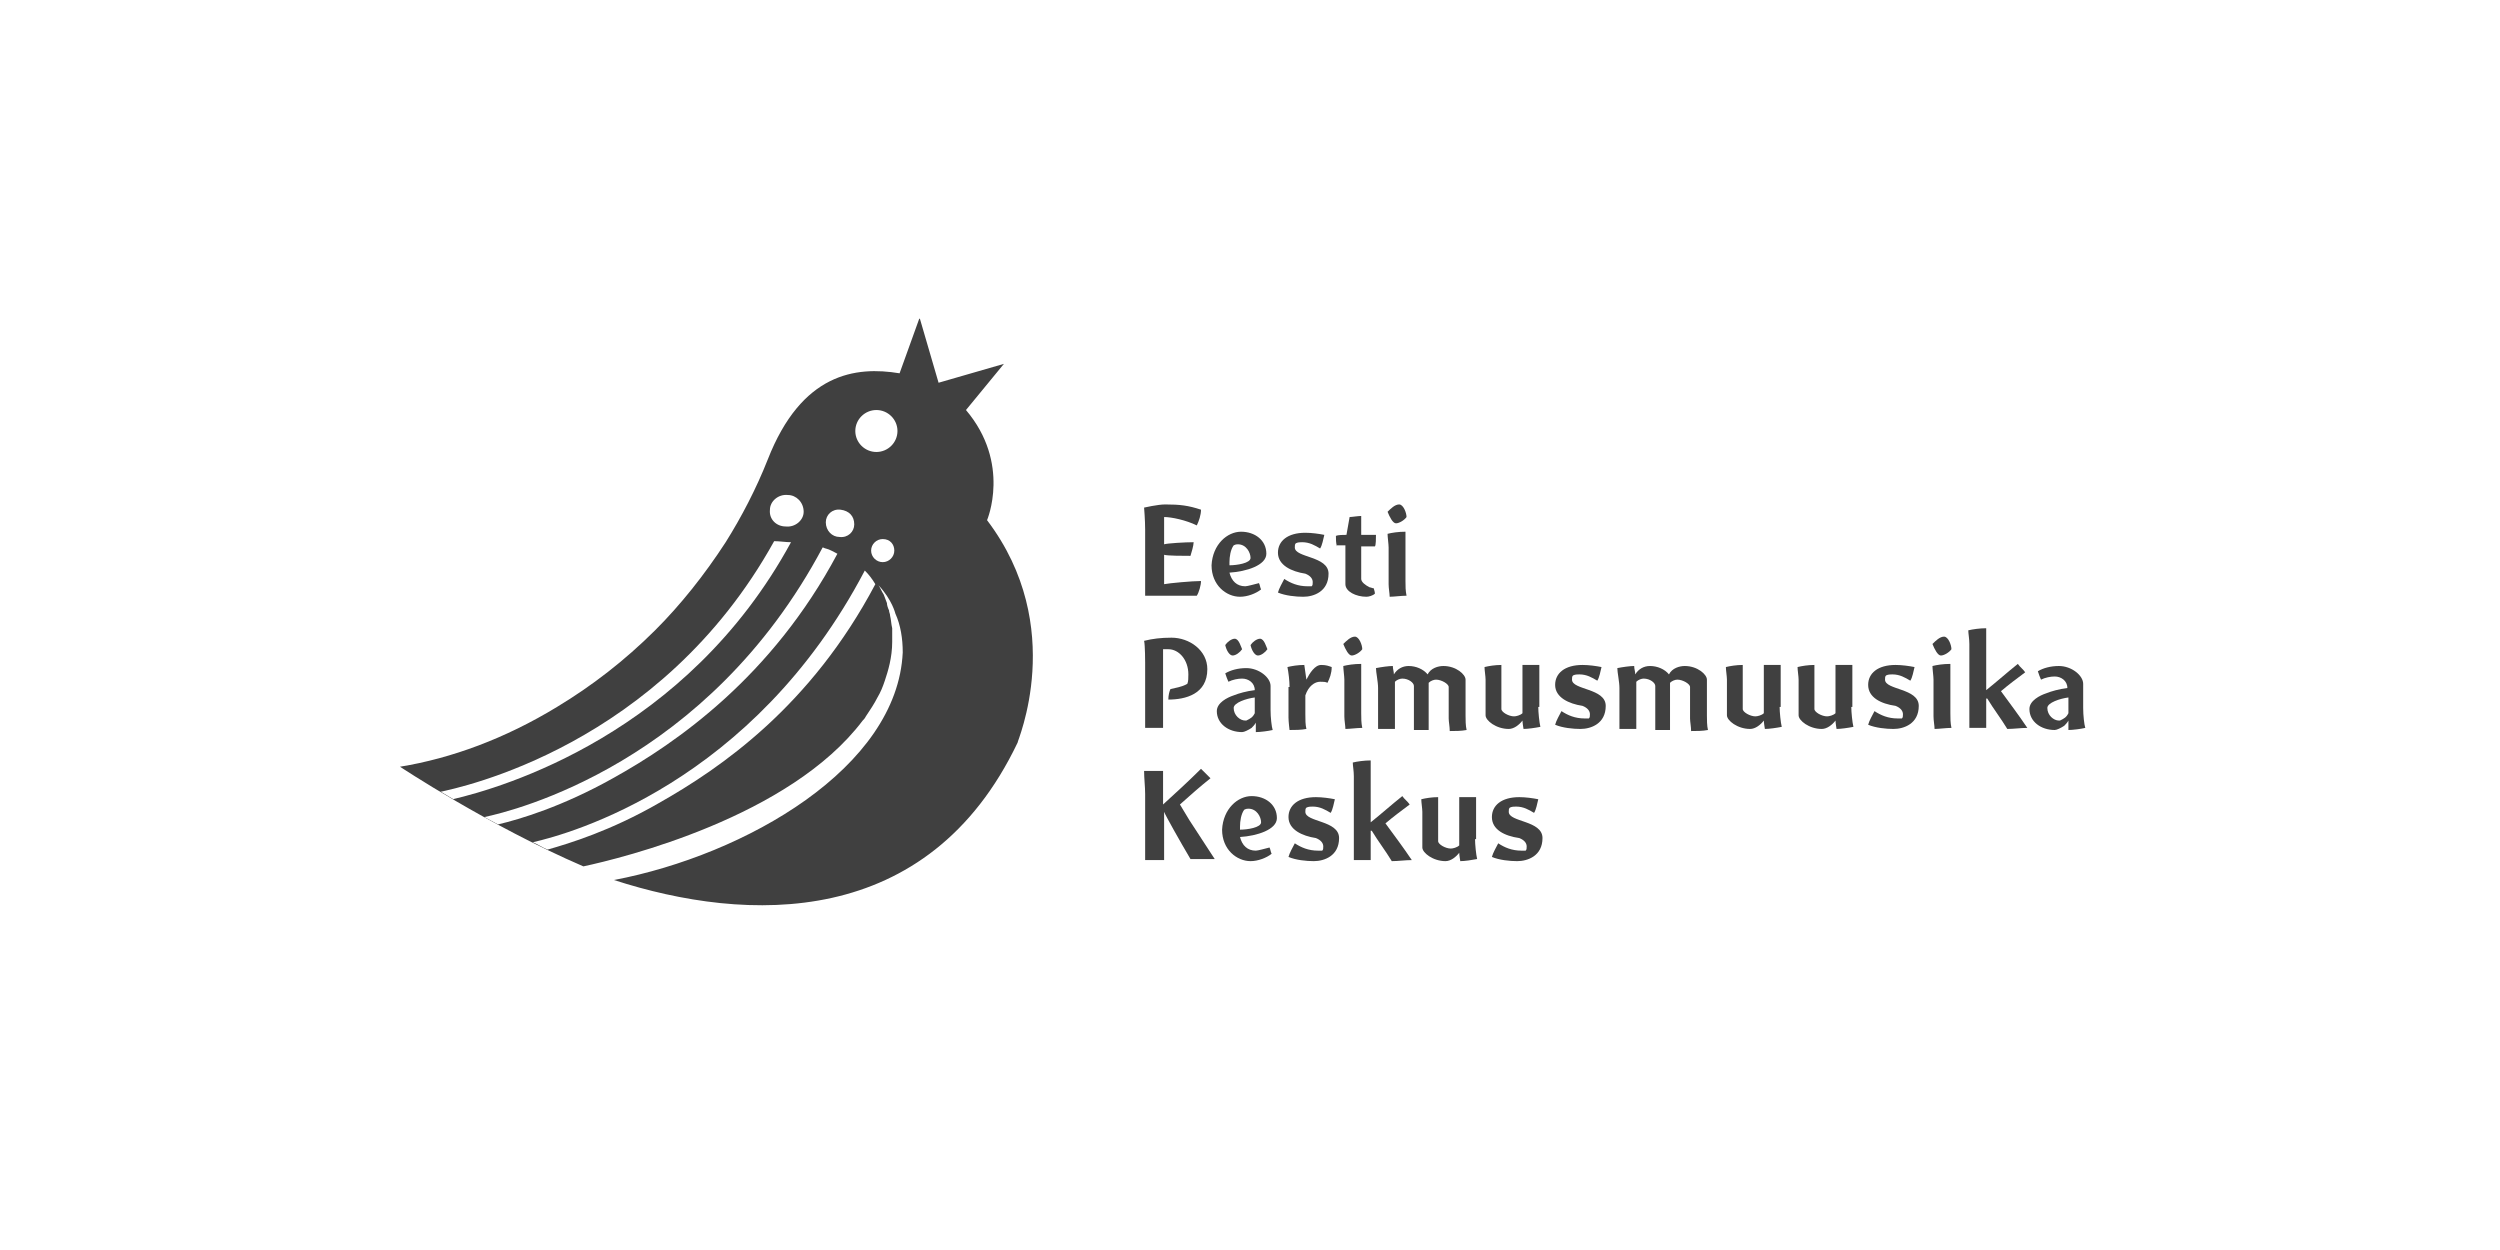 <svg xmlns="http://www.w3.org/2000/svg" width="800" height="400" viewBox="0 0 800 400" fill="none"><rect width="800" height="400" fill="white"/><g clip-path="url(#clip0_353_1624)"><path fill-rule="evenodd" clip-rule="evenodd" d="M315.858 166.457C315.858 166.457 323.615 148.328 309.112 131.207L321.254 116.435L300.343 122.478L294.273 101.664L287.865 119.457C273.699 117.107 256.499 119.457 245.706 146.985C241.996 156.385 237.275 165.45 232.216 173.507C225.47 183.914 217.713 193.65 209.619 201.707C199.838 211.443 189.383 219.5 178.253 226.214C161.727 236.285 144.526 242.664 128 245.35C128 245.35 156.33 264.15 186.684 277.243C199.163 274.557 252.789 261.464 276.06 230.578C276.398 230.243 276.735 229.907 277.072 229.235C278.421 227.221 279.77 225.207 280.782 223.193C281.794 221.514 282.468 219.835 283.143 217.821C284.155 214.8 285.504 210.435 285.504 205.4C285.504 204.057 285.504 203.721 285.504 202.378C285.504 202.378 285.504 201.371 285.504 201.035C285.166 199.693 285.166 198.35 284.829 197.007C284.829 196.335 284.492 196 284.492 195.328C284.155 194.657 283.817 193.65 283.817 192.978C283.48 191.971 283.143 191.3 282.806 190.293C282.131 189.285 281.794 188.278 281.119 187.271C285.504 191.971 286.516 196.335 286.516 196.335C288.202 200.028 288.876 204.393 288.876 208.757C287.19 245.685 238.624 273.55 196.465 281.607C238.961 295.371 296.971 297.721 325.638 237.628C325.301 237.628 341.827 200.7 315.858 166.457ZM280.445 144.635C276.735 144.635 273.699 141.614 273.699 137.921C273.699 134.228 276.735 131.207 280.445 131.207C284.155 131.207 287.19 134.228 287.19 137.921C287.19 141.614 284.155 144.635 280.445 144.635Z" fill="#404040"/><path fill-rule="evenodd" clip-rule="evenodd" d="M257.173 163.772C257.173 166.457 254.475 168.807 251.44 168.472C248.404 168.472 246.043 166.122 246.381 163.1C246.381 160.415 249.079 158.065 252.114 158.4C254.812 158.4 257.173 160.75 257.173 163.772Z" fill="white"/><path fill-rule="evenodd" clip-rule="evenodd" d="M273.362 167.8C273.362 170.15 271.338 172.164 268.64 171.829C266.279 171.829 264.256 169.814 264.256 167.129C264.256 164.779 266.279 162.765 268.978 163.1C271.676 163.436 273.362 165.115 273.362 167.8Z" fill="white"/><path fill-rule="evenodd" clip-rule="evenodd" d="M286.179 176.193C286.179 178.207 284.492 179.886 282.469 179.886C280.445 179.886 278.759 178.207 278.759 176.193C278.759 174.179 280.445 172.5 282.469 172.5C284.83 172.5 286.179 174.179 286.179 176.193Z" fill="white"/><path fill-rule="evenodd" clip-rule="evenodd" d="M253.126 173.507C251.44 173.507 249.416 173.171 247.73 173.171C211.305 238.971 146.887 252.064 140.816 253.407C140.816 253.407 140.816 253.407 141.154 253.407C142.165 254.078 143.515 254.749 144.526 255.421C144.526 255.421 144.864 255.421 144.864 255.757C160.715 252.064 219.737 234.942 253.126 173.507Z" fill="white"/><path fill-rule="evenodd" clip-rule="evenodd" d="M264.256 175.521C263.919 175.521 263.581 175.186 263.244 175.186C226.482 244.343 164.425 259.45 154.981 261.464C156.331 262.136 158.017 263.143 159.366 263.814C166.449 262.136 179.939 258.107 196.128 249.043C216.701 237.628 247.055 216.478 267.966 177.2C266.617 176.528 265.605 175.857 264.256 175.521Z" fill="white"/><path fill-rule="evenodd" clip-rule="evenodd" d="M170.496 269.521C172.182 270.193 173.531 271.2 175.218 271.871C182.3 269.857 195.454 265.828 210.631 257.1C230.867 245.686 259.535 225.878 280.108 186.936C279.096 185.257 278.084 183.914 276.735 182.571C240.985 250.721 182.3 266.836 170.496 269.521Z" fill="white"/><path fill-rule="evenodd" clip-rule="evenodd" d="M366.448 190.628V169.478C366.448 166.457 366.11 162.428 366.11 162.428C366.11 162.428 370.495 161.421 372.856 161.421C377.577 161.421 380.276 161.757 384.323 163.099C384.323 164.778 383.648 166.792 382.974 168.135C379.601 166.457 374.879 165.449 372.518 165.449V174.178C373.53 173.842 379.264 173.507 381.962 173.507C381.962 174.514 381.287 176.864 380.95 177.871C378.927 177.871 373.53 177.871 372.518 177.535V186.935C374.205 186.599 381.625 185.928 384.323 185.928C384.323 187.271 383.648 189.621 382.974 190.628H366.448Z" fill="#404040"/><path fill-rule="evenodd" clip-rule="evenodd" d="M397.139 170.149C401.523 170.149 405.233 172.835 405.233 177.199C405.233 180.892 398.825 182.907 393.429 183.242C394.103 185.928 395.79 187.607 398.488 187.607C399.162 187.607 401.523 186.935 402.872 186.599C403.21 187.271 403.21 187.942 403.547 188.614C401.861 189.957 399.162 190.964 396.802 190.964C392.417 190.964 387.695 187.271 387.695 180.892C388.033 174.178 392.754 170.149 397.139 170.149ZM396.127 174.178C395.79 174.178 395.452 174.178 394.778 174.514C393.766 175.857 393.429 178.207 393.429 179.885C393.429 180.221 393.429 180.557 393.429 180.892C395.79 180.892 400.174 180.221 400.174 178.542C400.174 176.864 398.825 174.178 396.127 174.178Z" fill="#404040"/><path fill-rule="evenodd" clip-rule="evenodd" d="M408.943 176.864C408.943 173.171 411.979 170.485 417.712 170.485C419.736 170.485 422.097 170.821 423.783 171.157C423.446 172.5 423.109 174.514 422.434 175.521C420.748 174.514 419.061 173.507 416.7 173.507C416.026 173.507 415.351 173.507 414.677 173.842C414.34 174.178 414.34 174.514 414.34 175.185C414.34 178.542 425.132 177.871 425.132 183.578C425.132 189.285 420.41 190.964 417.038 190.964C414.677 190.964 411.304 190.628 408.943 189.621C409.281 188.278 410.292 186.6 410.967 185.257C412.991 186.6 415.351 187.607 418.387 187.607C418.724 187.607 419.399 187.607 419.736 187.607C420.073 187.271 420.073 186.935 420.073 186.264C420.073 185.257 419.399 184.25 417.712 183.578C413.328 182.907 408.943 180.892 408.943 176.864Z" fill="#404040"/><path fill-rule="evenodd" clip-rule="evenodd" d="M427.83 174.85C427.493 173.843 427.493 172.5 427.493 171.493C428.168 171.157 429.854 171.157 430.866 171.157C431.203 169.143 431.54 167.464 431.878 165.45C432.552 165.45 434.576 165.114 435.588 165.114V171.157H440.309C440.309 172.164 440.309 174.514 439.972 174.85H435.588V185.257C435.588 186.264 436.937 187.271 438.286 187.943C438.623 187.943 439.298 188.279 439.635 188.279C439.635 188.614 439.972 189.286 439.972 189.957C439.298 190.629 437.948 190.964 437.274 190.964C433.901 190.964 430.529 189.286 430.529 186.936V174.514H427.83V174.85Z" fill="#404040"/><path fill-rule="evenodd" clip-rule="evenodd" d="M444.02 163.771C445.031 162.764 446.38 161.421 447.729 161.421C449.079 161.421 450.09 164.107 450.09 165.449C449.416 166.457 447.729 167.464 446.718 167.464C445.706 167.464 444.694 165.449 444.02 163.771ZM444.357 175.185C444.357 174.178 444.02 171.828 444.02 170.821C445.369 170.485 447.392 170.149 449.753 170.149V185.928C449.753 187.607 449.753 188.949 450.09 190.628C448.404 190.628 446.043 190.964 444.694 190.964C444.694 189.957 444.357 188.278 444.357 186.935V175.185V175.185Z" fill="#404040"/><path fill-rule="evenodd" clip-rule="evenodd" d="M379.938 218.828C380.276 218.157 380.276 216.814 380.276 215.807C380.276 211.107 377.24 207.749 373.868 207.749C373.193 207.749 372.518 207.749 372.181 207.749V232.928H366.448V212.114C366.448 212.114 366.448 206.407 366.11 205.064C368.808 204.392 371.507 204.057 374.879 204.057C380.613 204.057 386.346 208.085 386.346 214.128C386.346 222.185 379.264 223.864 373.868 223.864C373.868 222.521 374.205 221.178 374.542 220.507C375.891 220.171 378.252 219.835 379.938 218.828Z" fill="#404040"/><path fill-rule="evenodd" clip-rule="evenodd" d="M401.861 231.25C401.523 231.921 400.849 232.593 400.512 232.928C399.5 233.6 398.151 234.271 397.476 234.271C393.092 234.271 389.382 231.585 389.382 227.557C389.382 224.871 392.755 223.193 394.778 222.521C396.464 221.85 398.825 221.178 401.523 220.843C401.523 218.493 399.5 217.15 397.476 217.15C396.127 217.15 394.441 217.485 393.092 218.157C392.755 217.485 392.417 216.478 392.08 215.471C393.766 214.464 396.127 213.793 398.825 213.793C402.873 213.793 406.582 216.814 406.582 219.5V227.221C406.582 229.571 406.92 232.593 407.257 233.6C405.908 233.935 403.21 234.271 401.861 234.271V231.25ZM392.08 206.407C392.755 205.4 394.104 204.393 395.115 204.393C396.464 204.393 397.139 207.078 397.476 207.75C396.802 208.757 395.453 209.764 394.441 209.764C393.429 209.764 392.417 208.085 392.08 206.407ZM401.523 223.193C398.825 223.528 394.778 224.871 394.778 226.55C394.778 228.9 396.802 230.578 398.488 230.578H398.825C400.174 229.907 400.849 229.571 401.523 228.228V223.193V223.193ZM400.174 206.407C400.849 205.4 402.198 204.393 403.21 204.393C404.559 204.393 405.233 207.078 405.571 207.75C404.896 208.757 403.547 209.764 402.535 209.764C401.523 209.764 400.512 208.085 400.174 206.407Z" fill="#404040"/><path fill-rule="evenodd" clip-rule="evenodd" d="M412.653 219.835C412.653 217.821 412.316 215.135 411.979 213.457C413.328 213.121 415.351 212.785 417.375 212.785L418.049 217.485C419.061 215.471 420.747 212.785 422.771 212.785C424.457 212.785 425.132 213.121 426.144 213.457C426.144 215.471 425.469 217.149 424.795 218.492C424.12 218.157 423.446 218.157 422.434 218.157C420.747 218.157 418.724 219.499 417.712 222.521V228.564C417.712 230.242 417.712 231.921 418.049 233.264C416.363 233.599 414.339 233.599 412.653 233.599C412.653 233.599 412.316 230.914 412.316 229.571V219.835H412.653Z" fill="#404040"/><path fill-rule="evenodd" clip-rule="evenodd" d="M429.854 206.072C430.866 205.065 432.215 203.722 433.564 203.722C434.913 203.722 435.925 206.407 435.925 207.75C435.251 208.757 433.564 209.765 432.553 209.765C431.541 209.765 430.529 207.75 429.854 206.072ZM430.192 217.486C430.192 216.479 429.854 214.129 429.854 213.122C431.204 212.786 433.227 212.45 435.588 212.45V228.229C435.588 229.907 435.588 231.25 435.925 232.929C434.239 232.929 431.878 233.265 430.529 233.265C430.529 232.257 430.192 230.579 430.192 229.236V217.486V217.486Z" fill="#404040"/><path fill-rule="evenodd" clip-rule="evenodd" d="M452.451 233.264V219.5C452.451 218.493 450.765 217.15 448.741 217.15C448.067 217.15 447.055 217.485 446.38 218.157V233.264H440.984V220.171C440.984 218.157 440.31 215.135 440.31 213.793C441.996 213.457 444.357 213.121 445.706 213.121C445.706 214.128 446.043 214.8 446.043 215.807C447.055 214.128 448.741 213.121 450.765 213.121C453.126 213.121 455.487 214.128 456.836 215.807C457.847 213.793 460.208 213.121 461.895 213.121C465.942 213.121 468.977 215.807 468.977 217.485V228.9C468.977 230.243 468.977 232.257 469.315 233.6C467.628 233.935 465.605 233.935 463.918 233.935C463.918 232.593 463.581 230.914 463.581 229.907V219.835C463.581 218.828 461.22 217.485 459.534 217.485C458.859 217.485 457.847 217.821 457.173 218.493V233.6H452.451V233.264Z" fill="#404040"/><path fill-rule="evenodd" clip-rule="evenodd" d="M492.248 226.214C492.248 227.892 492.586 231.249 492.923 232.592C491.237 232.928 488.876 233.264 487.527 233.264C487.527 233.264 487.189 231.249 487.189 230.578C486.178 231.921 484.491 233.264 482.805 233.264C478.758 233.264 475.385 230.578 475.385 228.899V217.485C475.385 216.478 475.048 214.464 475.048 213.457C476.397 213.121 478.421 212.785 480.444 212.785C480.444 212.785 480.444 214.799 480.444 216.142V226.885C480.444 227.892 482.805 229.235 484.491 229.235C485.166 229.235 486.515 228.899 487.189 228.228V212.785H492.586V226.214H492.248Z" fill="#404040"/><path fill-rule="evenodd" clip-rule="evenodd" d="M497.645 219.164C497.645 215.471 500.68 212.785 506.413 212.785C508.437 212.785 510.798 213.121 512.484 213.457C512.147 214.799 511.81 216.814 511.135 217.821C509.449 216.814 507.763 215.807 505.402 215.807C504.727 215.807 504.053 215.807 503.378 216.142C503.041 216.478 503.041 216.814 503.041 217.485C503.041 220.842 513.833 220.171 513.833 225.878C513.833 231.585 509.112 233.264 505.739 233.264C503.378 233.264 500.005 232.928 497.645 231.921C497.982 230.578 498.994 228.899 499.668 227.557C501.692 228.899 504.053 229.907 507.088 229.907C507.425 229.907 508.1 229.907 508.437 229.907C508.774 229.571 508.774 229.235 508.774 228.564C508.774 227.557 508.1 226.549 506.413 225.878C502.029 225.207 497.645 223.192 497.645 219.164Z" fill="#404040"/><path fill-rule="evenodd" clip-rule="evenodd" d="M529.686 233.264V219.5C529.686 218.493 527.999 217.15 525.976 217.15C525.301 217.15 524.289 217.485 523.615 218.157V233.264H518.218V220.171C518.218 218.157 517.544 215.135 517.544 213.793C519.23 213.457 521.591 213.121 522.94 213.121C522.94 214.128 523.277 214.8 523.277 215.807C524.289 214.128 525.976 213.121 527.999 213.121C530.36 213.121 532.721 214.128 534.07 215.807C535.082 213.793 537.443 213.121 539.129 213.121C543.176 213.121 546.212 215.807 546.212 217.485V228.9C546.212 230.243 546.212 232.257 546.549 233.6C544.863 233.935 542.839 233.935 541.153 233.935C541.153 232.593 540.815 230.914 540.815 229.907V219.835C540.815 218.828 538.454 217.485 536.768 217.485C536.094 217.485 535.082 217.821 534.407 218.493V233.6H529.686V233.264Z" fill="#404040"/><path fill-rule="evenodd" clip-rule="evenodd" d="M569.483 226.214C569.483 227.892 569.82 231.249 570.157 232.592C568.471 232.928 566.11 233.264 564.761 233.264C564.761 233.264 564.424 231.249 564.424 230.578C563.412 231.921 561.726 233.264 560.039 233.264C555.992 233.264 552.619 230.578 552.619 228.899V217.485C552.619 216.478 552.282 214.464 552.282 213.457C553.631 213.121 555.655 212.785 557.678 212.785C557.678 212.785 557.678 214.799 557.678 216.142V226.885C557.678 227.892 560.039 229.235 561.726 229.235C562.4 229.235 563.749 228.899 564.424 228.228V212.785H569.82V226.214H569.483Z" fill="#404040"/><path fill-rule="evenodd" clip-rule="evenodd" d="M592.416 226.214C592.416 227.892 592.754 231.249 593.091 232.592C591.405 232.928 589.044 233.264 587.695 233.264C587.695 233.264 587.357 231.249 587.357 230.578C586.346 231.921 584.659 233.264 582.973 233.264C578.926 233.264 575.553 230.578 575.553 228.899V217.485C575.553 216.478 575.216 214.464 575.216 213.457C576.565 213.121 578.588 212.785 580.612 212.785C580.612 212.785 580.612 214.799 580.612 216.142V226.885C580.612 227.892 582.973 229.235 584.659 229.235C585.334 229.235 586.683 228.899 587.357 228.228V212.785H592.754V226.214H592.416Z" fill="#404040"/><path fill-rule="evenodd" clip-rule="evenodd" d="M597.813 219.164C597.813 215.471 600.849 212.785 606.582 212.785C608.606 212.785 610.967 213.121 612.653 213.457C612.316 214.799 611.979 216.814 611.304 217.821C609.618 216.814 607.931 215.807 605.571 215.807C604.896 215.807 604.222 215.807 603.547 216.142C603.21 216.478 603.21 216.814 603.21 217.485C603.21 220.842 614.002 220.171 614.002 225.878C614.002 231.585 609.281 233.264 605.908 233.264C603.547 233.264 600.174 232.928 597.813 231.921C598.151 230.578 599.163 228.899 599.837 227.557C601.861 228.899 604.222 229.907 607.257 229.907C607.594 229.907 608.269 229.907 608.606 229.907C608.943 229.571 608.943 229.235 608.943 228.564C608.943 227.557 608.269 226.549 606.582 225.878C601.861 225.207 597.813 223.192 597.813 219.164Z" fill="#404040"/><path fill-rule="evenodd" clip-rule="evenodd" d="M618.387 206.072C619.399 205.065 620.748 203.722 622.097 203.722C623.446 203.722 624.458 206.407 624.458 207.75C623.783 208.757 622.097 209.765 621.085 209.765C620.073 209.765 619.061 207.75 618.387 206.072ZM618.724 217.486C618.724 216.479 618.387 214.129 618.387 213.122C619.736 212.786 621.759 212.45 624.12 212.45V228.229C624.12 229.907 624.12 231.25 624.458 232.929C622.771 232.929 620.41 233.265 619.061 233.265C619.061 232.257 618.724 230.579 618.724 229.236V217.486Z" fill="#404040"/><path fill-rule="evenodd" clip-rule="evenodd" d="M630.191 206.071C630.191 204.392 629.854 202.714 629.854 201.707C631.203 201.371 633.563 201.035 635.587 201.035V220.842C638.96 218.157 642.332 215.135 645.705 212.449C646.38 213.457 647.391 214.128 648.066 215.135C645.368 217.149 642.67 219.164 640.309 221.178C643.007 224.871 646.042 228.899 648.74 232.928C646.717 232.928 644.356 233.264 642.332 233.264C640.309 229.907 637.948 226.885 635.924 223.528H635.587V232.928H630.191V206.071V206.071Z" fill="#404040"/><path fill-rule="evenodd" clip-rule="evenodd" d="M661.894 230.578C661.557 231.25 660.882 231.921 660.545 232.257C659.533 232.928 658.184 233.6 657.509 233.6C653.125 233.6 649.415 230.914 649.415 226.885C649.415 224.2 652.788 222.521 654.811 221.85C656.498 221.178 658.858 220.507 661.557 220.171C661.557 217.821 659.533 216.478 657.509 216.478C656.16 216.478 654.474 216.814 653.125 217.485C652.788 216.814 652.45 215.807 652.113 214.8C653.799 213.793 656.16 213.121 658.858 213.121C662.906 213.121 666.616 216.143 666.616 218.828V226.55C666.616 228.9 666.953 231.921 667.29 232.928C665.941 233.264 663.243 233.6 661.894 233.6V230.578ZM661.894 223.193C659.196 223.528 655.149 224.871 655.149 226.55C655.149 228.9 657.172 230.578 658.858 230.578H659.196C660.545 229.907 661.219 229.571 661.894 228.228V223.193Z" fill="#404040"/><path fill-rule="evenodd" clip-rule="evenodd" d="M372.181 275.229H366.448V254.079C366.448 251.729 366.11 249.043 366.11 246.693H372.181V257.436C376.228 253.743 380.276 250.05 384.323 246.021C385.335 247.029 386.346 248.036 387.358 249.043C383.986 251.729 380.95 254.414 377.577 257.436C378.589 259.114 379.601 260.793 380.613 262.471C383.311 266.5 386.009 270.864 388.707 274.893H380.95C377.577 269.186 372.856 260.793 372.518 259.786V275.229H372.181Z" fill="#404040"/><path fill-rule="evenodd" clip-rule="evenodd" d="M400.512 254.75C404.896 254.75 408.606 257.436 408.606 261.8C408.606 265.493 402.198 267.507 396.802 267.843C397.476 270.529 399.163 272.207 401.861 272.207C402.535 272.207 404.896 271.536 406.245 271.2C406.583 271.871 406.583 272.543 406.92 273.214C405.234 274.557 402.535 275.564 400.175 275.564C395.79 275.564 391.068 271.871 391.068 265.493C391.406 258.779 396.127 254.75 400.512 254.75ZM399.5 258.779C399.163 258.779 398.825 258.779 398.151 259.114C397.139 260.457 396.802 262.807 396.802 264.486C396.802 264.821 396.802 265.157 396.802 265.493C399.163 265.493 403.547 264.821 403.547 263.143C403.547 261.464 402.198 258.779 399.5 258.779Z" fill="#404040"/><path fill-rule="evenodd" clip-rule="evenodd" d="M412.316 261.465C412.316 257.772 415.352 255.086 421.085 255.086C423.109 255.086 425.47 255.422 427.156 255.757C426.819 257.1 426.482 259.115 425.807 260.122C424.121 259.115 422.434 258.107 420.074 258.107C419.399 258.107 418.724 258.107 418.05 258.443C417.713 258.779 417.713 259.115 417.713 259.786C417.713 263.143 428.505 262.472 428.505 268.179C428.505 273.886 423.783 275.565 420.411 275.565C418.05 275.565 414.677 275.229 412.316 274.222C412.654 272.879 413.665 271.2 414.34 269.857C416.364 271.2 418.724 272.207 421.76 272.207C422.097 272.207 422.772 272.207 423.109 272.207C423.446 271.872 423.446 271.536 423.446 270.865C423.446 269.857 422.772 268.85 421.085 268.179C416.701 267.507 412.316 265.493 412.316 261.465Z" fill="#404040"/><path fill-rule="evenodd" clip-rule="evenodd" d="M433.227 248.372C433.227 246.693 432.89 245.015 432.89 244.007C434.239 243.672 436.6 243.336 438.623 243.336V263.143C441.996 260.457 445.369 257.436 448.741 254.75C449.416 255.757 450.428 256.429 451.102 257.436C448.404 259.45 445.706 261.465 443.345 263.479C446.043 267.172 449.078 271.2 451.777 275.229C449.753 275.229 447.392 275.565 445.369 275.565C443.345 272.207 440.984 269.186 438.96 265.829H438.623V275.229H433.227V248.372V248.372Z" fill="#404040"/><path fill-rule="evenodd" clip-rule="evenodd" d="M472.012 268.515C472.012 270.193 472.349 273.55 472.687 274.893C471 275.229 468.639 275.565 467.29 275.565C467.29 275.565 466.953 273.55 466.953 272.879C465.941 274.222 464.255 275.565 462.569 275.565C458.521 275.565 455.149 272.879 455.149 271.2V259.786C455.149 258.779 454.812 256.765 454.812 255.757C456.161 255.422 458.184 255.086 460.208 255.086C460.208 255.086 460.208 257.1 460.208 258.443V269.186C460.208 270.193 462.569 271.536 464.255 271.536C464.93 271.536 466.279 271.2 466.953 270.529V255.086H472.349V268.515H472.012Z" fill="#404040"/><path fill-rule="evenodd" clip-rule="evenodd" d="M477.408 261.465C477.408 257.772 480.444 255.086 486.177 255.086C488.201 255.086 490.562 255.422 492.248 255.757C491.911 257.1 491.573 259.115 490.899 260.122C489.213 259.115 487.526 258.107 485.165 258.107C484.491 258.107 483.816 258.107 483.142 258.443C482.804 258.779 482.804 259.115 482.804 259.786C482.804 263.143 493.597 262.472 493.597 268.179C493.597 273.886 488.875 275.565 485.503 275.565C483.142 275.565 479.769 275.229 477.408 274.222C477.745 272.879 478.757 271.2 479.432 269.857C481.455 271.2 483.816 272.207 486.852 272.207C487.189 272.207 487.863 272.207 488.201 272.207C488.538 271.872 488.538 271.536 488.538 270.865C488.538 269.857 487.863 268.85 486.177 268.179C481.455 267.507 477.408 265.493 477.408 261.465Z" fill="#404040"/></g><defs><clipPath id="clip0_353_1624"><rect width="543" height="188" fill="white" transform="translate(128 102)"/></clipPath></defs></svg>